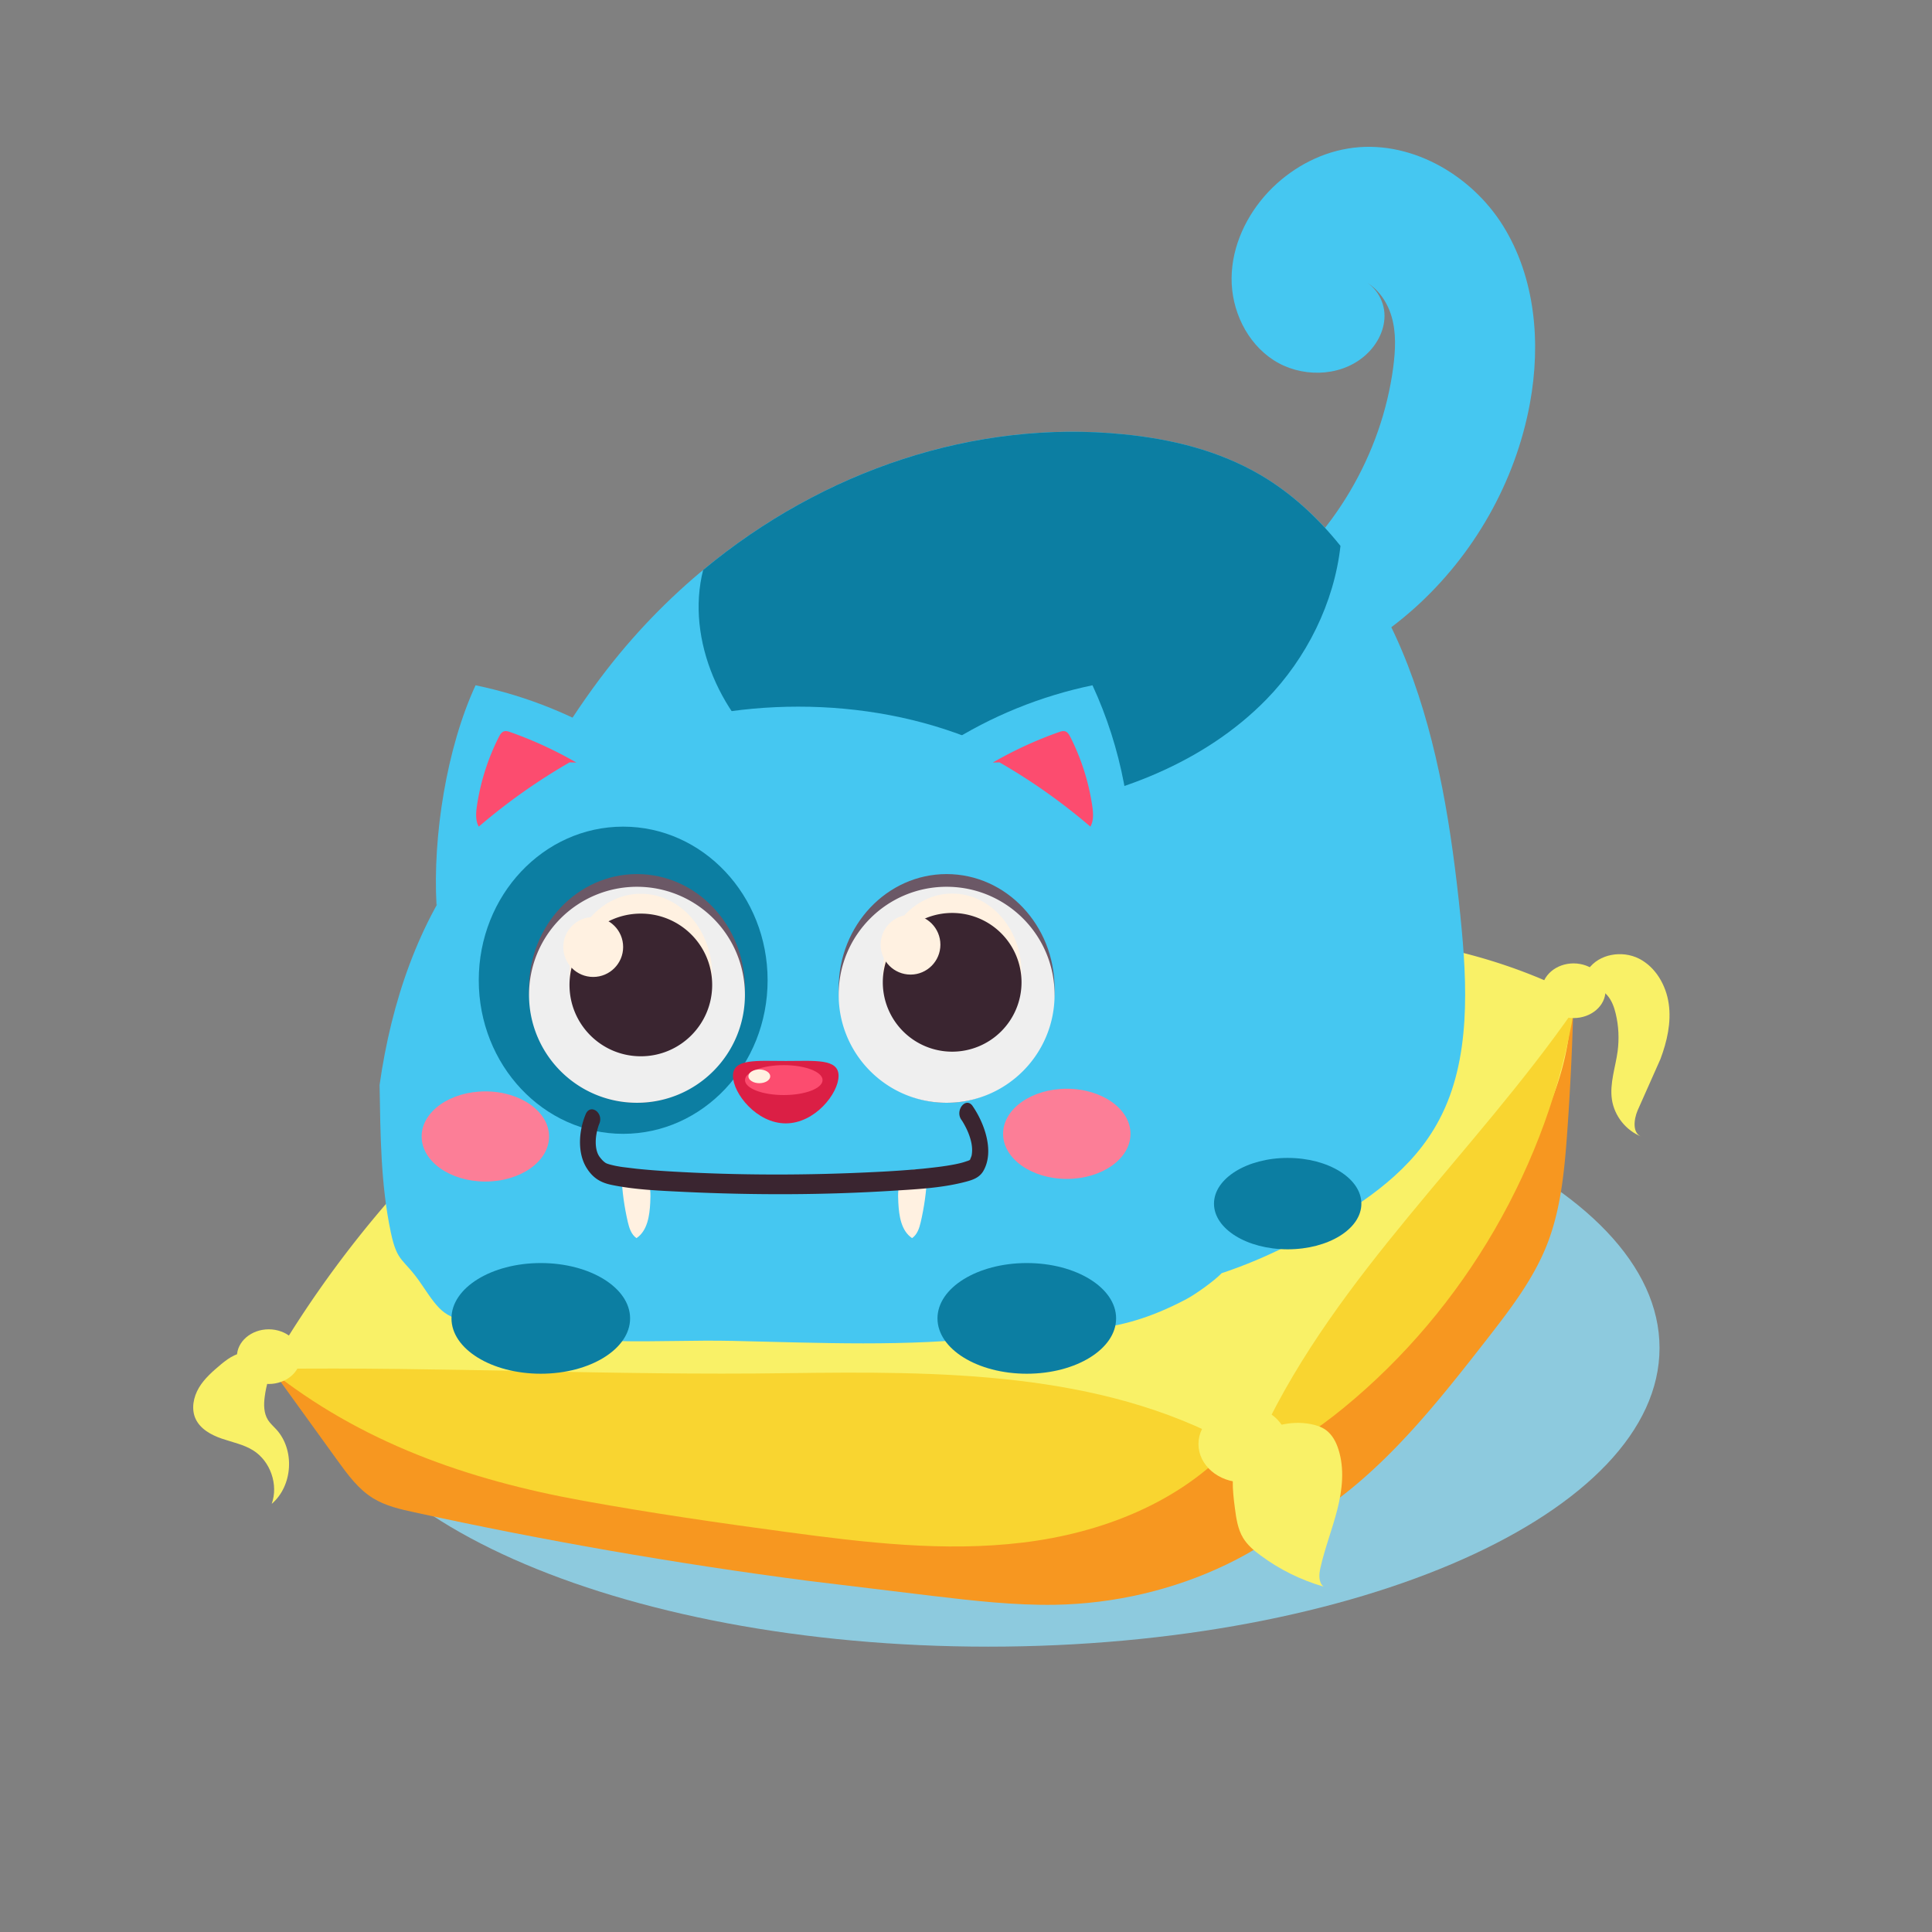 <svg xmlns="http://www.w3.org/2000/svg" width="250" height="250" fill="none" xmlns:v="https://vecta.io/nano"><rect width="100%" height="100%" fill="#808080" stroke="none"/><path d="M214.742 174.423c0 21.349-38.886 38.654-86.868 38.654s-86.868-17.305-86.868-38.654 38.885-38.654 86.868-38.654c47.97 0 86.868 17.305 86.868 38.654z" fill="#8dcade"/><g fill="#f79720"><path d="M34.929 176.883l8.732 12.093c1.328 1.827 2.691 3.714 4.616 4.896 1.62.998 3.52 1.425 5.371 1.827 16.782 3.665 33.722 6.612 50.759 8.841l16.283 1.973c5.261.621 10.546 1.23 15.844 1.145 15.259-.268 30.786-7.1 39.421-19.681-30.86 7.782-63.863 6.869-94.248-2.606-3.105-.962-6.187-2.021-9.377-2.703-3.447-.743-6.978-1.023-10.461-1.547-6.515-.974-12.872-2.789-19.169-4.676l-7.77.438z"/><path d="M203.635 128.206a355.29 355.29 0 0 1-.864 18.682c-.354 4.81-.829 9.694-2.594 14.175-1.791 4.543-4.835 8.464-7.831 12.313-7.599 9.742-15.588 19.814-26.695 25.221-13.116 6.394-28.692 5.273-42.783 1.51-.523-.146-1.12-.341-1.315-.852-.195-.5.073-1.048.378-1.498 1.425-2.095 3.531-3.617 5.602-5.103 8.512-6.101 17.062-12.227 26.366-17.025 8.305-4.287 17.257-7.563 24.527-13.433 7.514-6.077 12.702-14.541 17.305-23.042 1.973-3.653 3.922-7.428 6.942-10.278l.962-.67z"/></g><path d="M77.736 131.068a140.43 140.43 0 0 0-42.953 46.071c9.828 5.602 21.994 3.093 33.283 2.448 28.083-1.62 55.899 9.365 83.909 6.771 5.261-.487 10.546-1.474 15.296-3.8 7.55-3.702 13.104-10.412 18.413-16.928 8.866-10.887 18.219-23.175 17.586-37.192-21.081-10.559-46.01-8.367-69.453-5.919l-51.868 5.395-4.214 3.154z" fill="#f9f167"/><path d="M34.783 177.139c11.874 9.511 25.721 14.358 40.7 17.062 8.732 1.583 17.525 2.862 26.317 4.043 10.132 1.364 20.399 2.594 30.543 1.364 10.145-1.218 20.301-5.152 27.194-12.702-17.268-9.499-37.984-9.475-57.688-9.219-22.749.329-44.317-.853-67.066-.548zm128.53 8.403c9.742-20.582 27.389-36.206 40.383-54.9-3.325 19.997-14.127 38.666-29.8 51.514-3.52 2.886-7.368 5.529-11.74 6.747l1.157-3.361z" fill="#f9d530"/><g fill="#45c7f1"><path d="M188.972 118.488c-1.132-11.07-2.849-22.201-6.795-32.394S171.85 66.62 163.179 61.505c-5.481-3.227-11.643-4.701-17.793-5.31-24.758-2.472-50.296 9.146-66.81 30.385-5.164 6.649-9.45 14.114-13.36 21.787-4.043 7.928-7.709 16.197-10.668 24.734 1.011 7.283 2.119 14.553 4.92 21.385 4.323 10.534 8.245 3.702 16.879 10.9 3.069 2.557 8.415 1.473 11.776 3.787 2.375-.329 15.953 2.265 18.304 1.802 25.526-4.932 41.333 1.438 64.374-12.068 5.943-3.483 12.045-7.526 15.467-14.078 4.067-7.721 3.617-17.391 2.703-26.342z"/><path d="M163.24 76.29c9.243-6.783 15.551-17.427 17.049-28.802.28-2.192.402-4.445-.231-6.564-.621-2.119-2.095-4.08-4.165-4.823 1.961.621 3.264 2.703 3.264 4.762s-1.133 4.019-2.728 5.322c-3.203 2.643-8.148 2.667-11.631.414s-5.468-6.467-5.431-10.62 1.936-8.16 4.786-11.18c2.728-2.874 6.357-4.932 10.266-5.578 7.819-1.303 15.881 3.264 20.07 9.986 4.19 6.735 4.92 15.174 3.483 22.981-1.863 10.169-7.258 19.631-14.955 26.524-7.709 6.893-17.658 11.204-27.937 12.239l1.973-3.58 6.187-11.082z"/></g><path d="M163.179 61.506c-5.481-3.227-11.643-4.701-17.793-5.31-19.181-1.912-38.837 4.628-54.4 17.561-2.29 9.012 2.375 19.461 10.156 25.026 9.024 6.443 20.947 7.429 31.932 5.87 11.374-1.607 22.737-5.918 30.775-14.127 5.224-5.346 8.792-12.532 9.608-19.887-2.947-3.678-6.381-6.832-10.278-9.134z" fill="#0c7ea2"/><path d="M50.566 159.444c.865 4.104 1.632 3.263 3.995 6.771 2.557 3.799 2.935 4.213 7.392 5.188 14.285 3.093 22.457 1.887 32.894 2.107 11.131.243 22.591.791 33.624-.536 10.145-1.23 15.333.268 25.051-4.872 1.194-.633 3.593-2.35 4.518-3.312.281-2.18-.121.889.049-1.242 1.376-18.256-1.108-38.289-12.02-52.611-10.546-13.834-27.036-19.497-42.77-19.497s-32.224 5.663-42.77 19.497c-6.382 8.367-9.877 18.682-11.411 29.448.11 6.393.134 12.823 1.449 19.059z" fill="#45c7f1"/><path d="M99.328 126.842c0 10.973-8.366 19.875-18.694 19.875-10.315 0-18.682-8.902-18.682-19.875s8.367-19.875 18.682-19.875c10.327 0 18.694 8.903 18.694 19.875z" fill="#0c7ea2"/><path d="M122.491 96.36c5.748-3.69 12.19-6.296 18.876-7.685 3.751 8.111 5.468 17.147 4.957 26.074-3.215-3.568-7.076-6.552-11.35-8.744l-12.483-9.645zm-42.076 0c-5.748-3.69-12.19-6.296-18.876-7.685-3.751 8.111-5.553 19.547-5.054 28.461 3.215-3.568 7.173-8.939 11.448-11.131l12.483-9.645z" fill="#45c7f1"/><path d="M96.393 127.902c0 8.171-6.247 14.796-13.969 14.796s-13.969-6.625-13.969-14.796 6.26-14.797 13.969-14.797 13.969 6.625 13.969 14.797zm40.067 0c0 8.171-6.26 14.796-13.969 14.796-7.721 0-13.969-6.625-13.969-14.796s6.26-14.797 13.969-14.797 13.969 6.625 13.969 14.797z" fill="#6b5866"/><path d="M96.393 128.718c0 7.721-6.247 13.98-13.969 13.98s-13.969-6.259-13.969-13.98a13.97 13.97 0 0 1 13.969-13.969 13.97 13.97 0 0 1 13.969 13.969zm40.067 0c0 7.721-6.26 13.98-13.969 13.98-7.721 0-13.969-6.259-13.969-13.98s6.26-13.969 13.969-13.969 13.969 6.248 13.969 13.969z" fill="#efefef"/><path d="M108.51 139.215c0 2.266-3.057 6.15-6.832 6.15s-6.832-3.884-6.832-6.15 3.057-1.924 6.832-1.924 6.832-.341 6.832 1.924z" fill="#db1f45"/><path d="M106.44 139.763c0 1.072-2.253 1.937-5.018 1.937-2.776 0-5.017-.865-5.017-1.937s2.253-1.936 5.017-1.936 5.018.865 5.018 1.936z" fill="#fc4c6f"/><path d="M99.669 139.276c0 .487-.633.889-1.413.889s-1.413-.402-1.413-.889.633-.889 1.413-.889 1.413.402 1.413.889zm-7.514-13.116c0 5.809-4.128 10.51-9.231 10.51s-9.231-4.713-9.231-10.51 4.128-10.51 9.231-10.51 9.231 4.701 9.231 10.51zm40.03-.304c0 5.651-4.019 10.23-8.976 10.23s-8.975-4.579-8.975-10.23 4.019-10.23 8.975-10.23 8.976 4.579 8.976 10.23z" fill="#fff1e1"/><path d="M92.155 127.451c0 5.091-4.128 9.231-9.231 9.231s-9.231-4.128-9.231-9.231 4.128-9.231 9.231-9.231 9.231 4.128 9.231 9.231zm40.03-.341a8.98 8.98 0 0 1-8.976 8.976 8.98 8.98 0 0 1-8.975-8.976 8.98 8.98 0 0 1 8.975-8.975 8.98 8.98 0 0 1 8.976 8.975z" fill="#3a2530"/><path d="M80.634 122.543c0 2.131-1.729 3.873-3.873 3.873s-3.873-1.729-3.873-3.873c0-2.131 1.729-3.872 3.873-3.872s3.873 1.729 3.873 3.872zm41.053-.304c0 2.131-1.729 3.872-3.86 3.872s-3.873-1.729-3.873-3.872c0-2.131 1.729-3.873 3.873-3.873 2.131 0 3.86 1.742 3.86 3.873z" fill="#fff1e1"/><path d="M128.47 98.674a51.12 51.12 0 0 1 8.537-3.933c.268-.097.573-.195.853-.097.304.11.487.426.633.706a29.29 29.29 0 0 1 2.838 8.89c.134.914.219 1.912-.232 2.728-3.653-3.13-7.587-5.919-11.764-8.318l-.865.024zm-53.889 0a51.1 51.1 0 0 0-8.537-3.933c-.268-.097-.572-.195-.853-.097-.304.11-.487.426-.633.706a29.29 29.29 0 0 0-2.838 8.89c-.134.914-.219 1.912.231 2.728a77.59 77.59 0 0 1 11.752-8.318l.877.024z" fill="#fc4c6f"/><path d="M80.427 152.222c.085 1.997.365 3.97.816 5.919.183.779.451 1.619 1.12 2.07 1.413-.95 1.693-2.886 1.778-4.591.061-1.109.073-2.29-.511-3.24s-1.985-1.461-2.838-.743l-.365.585zm39.531 0c-.085 1.997-.366 3.97-.816 5.919-.183.779-.451 1.619-1.121 2.07-1.412-.95-1.692-2.886-1.778-4.591-.06-1.109-.073-2.29.512-3.24s1.985-1.461 2.837-.743l.366.585z" fill="#fff1e1"/><path d="M75.787 144.184c-.889 2.107-1.108 4.957.11 6.93.852 1.376 1.888 1.924 3.203 2.204 3.105.645 6.284.755 9.426.913 9.024.427 18.097.414 27.121-.158 3.117-.195 6.32-.353 9.377-1.169.816-.219 1.705-.5 2.217-1.376 1.497-2.594.073-6.296-1.377-8.391-.012 0-.012-.012-.012-.025-.877-1.23-2.314.573-1.449 1.791.049.061.085.121.122.182.146.232-.146-.243.036.049.061.11.122.207.183.317.329.584.621 1.218.816 1.899.207.695.304 1.425.17 2.156-.036.207-.45 1.035-.121.512-.134.219.085-.061.073-.049-.098.085-.5.304-.11.097-.17.086-.341.159-.524.207-.462.171-.95.28-1.424.378-.293.061-.585.109-.877.158.28-.049-.207.037-.293.049-.194.024-.401.061-.596.085-.792.11-1.596.195-2.387.28a131.09 131.09 0 0 1-5.822.414c-8.987.463-18.023.475-27.011-.061-1.425-.085-2.85-.194-4.275-.341l-1.705-.207c-.122-.012-.231-.036-.353-.048-.049-.012-.097-.013-.134-.025-.244-.036.243.037.012 0-.219-.036-.438-.073-.658-.121-.317-.074-.645-.147-.95-.256-.11-.037-.499-.244-.085-.025-.341-.182-.633-.499-.889-.84-.56-.743-.572-1.936-.451-2.777a7.89 7.89 0 0 1 .28-1.205c.11-.378-.061.146.049-.134.024-.049.037-.11.061-.159.621-1.424-1.145-2.703-1.754-1.254z" fill="#3a2530"/><path d="M71.05 147.058c0 3.228-3.69 5.834-8.245 5.834s-8.245-2.606-8.245-5.834 3.69-5.833 8.245-5.833 8.245 2.618 8.245 5.833zm75.237-.341c0 3.228-3.69 5.834-8.244 5.834s-8.245-2.619-8.245-5.834c0-3.227 3.69-5.833 8.245-5.833s8.244 2.618 8.244 5.833z" fill="#fc7e97"/><path d="M81.535 170.599c0 3.958-5.176 7.161-11.557 7.161s-11.557-3.203-11.557-7.161 5.176-7.161 11.557-7.161 11.557 3.203 11.557 7.161zm62.889 0c0 3.958-5.176 7.161-11.557 7.161s-11.557-3.203-11.557-7.161 5.175-7.161 11.557-7.161 11.557 3.203 11.557 7.161zm31.737-14.845c0 3.263-4.263 5.906-9.536 5.906s-9.535-2.643-9.535-5.906 4.262-5.919 9.535-5.919c5.261 0 9.536 2.655 9.536 5.919z" fill="#0c7ea2"/><g fill="#f9f167"><path d="M166.625 186.857c0 2.74-2.582 4.957-5.772 4.957s-5.773-2.217-5.773-4.957 2.582-4.957 5.773-4.957 5.772 2.217 5.772 4.957zM38.899 175.556c0 1.948-1.851 3.531-4.116 3.531-2.277 0-4.128-1.583-4.128-3.531 0-1.961 1.851-3.544 4.128-3.544 2.277.012 4.116 1.595 4.116 3.544zm168.852-47.35c0 1.949-1.851 3.532-4.128 3.532s-4.116-1.583-4.116-3.532c0-1.961 1.851-3.544 4.116-3.544 2.29.012 4.128 1.596 4.128 3.544z"/><path d="M32.249 175.202c-1.266-.45-2.582.463-3.617 1.316-1.072.901-2.168 1.839-2.886 3.044s-1.023 2.752-.438 4.031c.609 1.315 1.997 2.083 3.373 2.558s2.837.755 4.068 1.522c2.241 1.401 3.3 4.445 2.411 6.929 2.728-2.338 3.02-6.978.597-9.633-.365-.402-.792-.767-1.084-1.23-.548-.876-.56-1.997-.414-3.032.195-1.498.646-2.972 1.34-4.323l-3.349-1.182zm128.007 13.043c-1.035 2.095-.767 4.579-.463 6.893.171 1.328.366 2.704 1.06 3.861.548.913 1.376 1.62 2.241 2.253 2.447 1.827 5.236 3.203 8.171 4.055-.67-.548-.597-1.583-.402-2.435.573-2.558 1.547-5.018 2.192-7.563s.938-5.273.134-7.77c-.304-.962-.803-1.9-1.619-2.497-.573-.414-1.267-.633-1.961-.767-2.631-.499-5.468.219-7.551 1.9l-1.802 2.07zm45.291-60.355c.877-.22 1.815.207 2.411.876s.914 1.547 1.121 2.424c.377 1.583.45 3.227.243 4.835-.28 2.082-1.047 4.165-.742 6.247.316 2.131 1.826 4.031 3.836 4.811-1.206-.427-1.011-2.205-.512-3.386l2.96-6.662c.852-2.277 1.412-4.725 1.071-7.136s-1.693-4.762-3.86-5.858c-2.18-1.096-5.152-.609-6.552 1.376l.024 2.473z"/></g></svg>